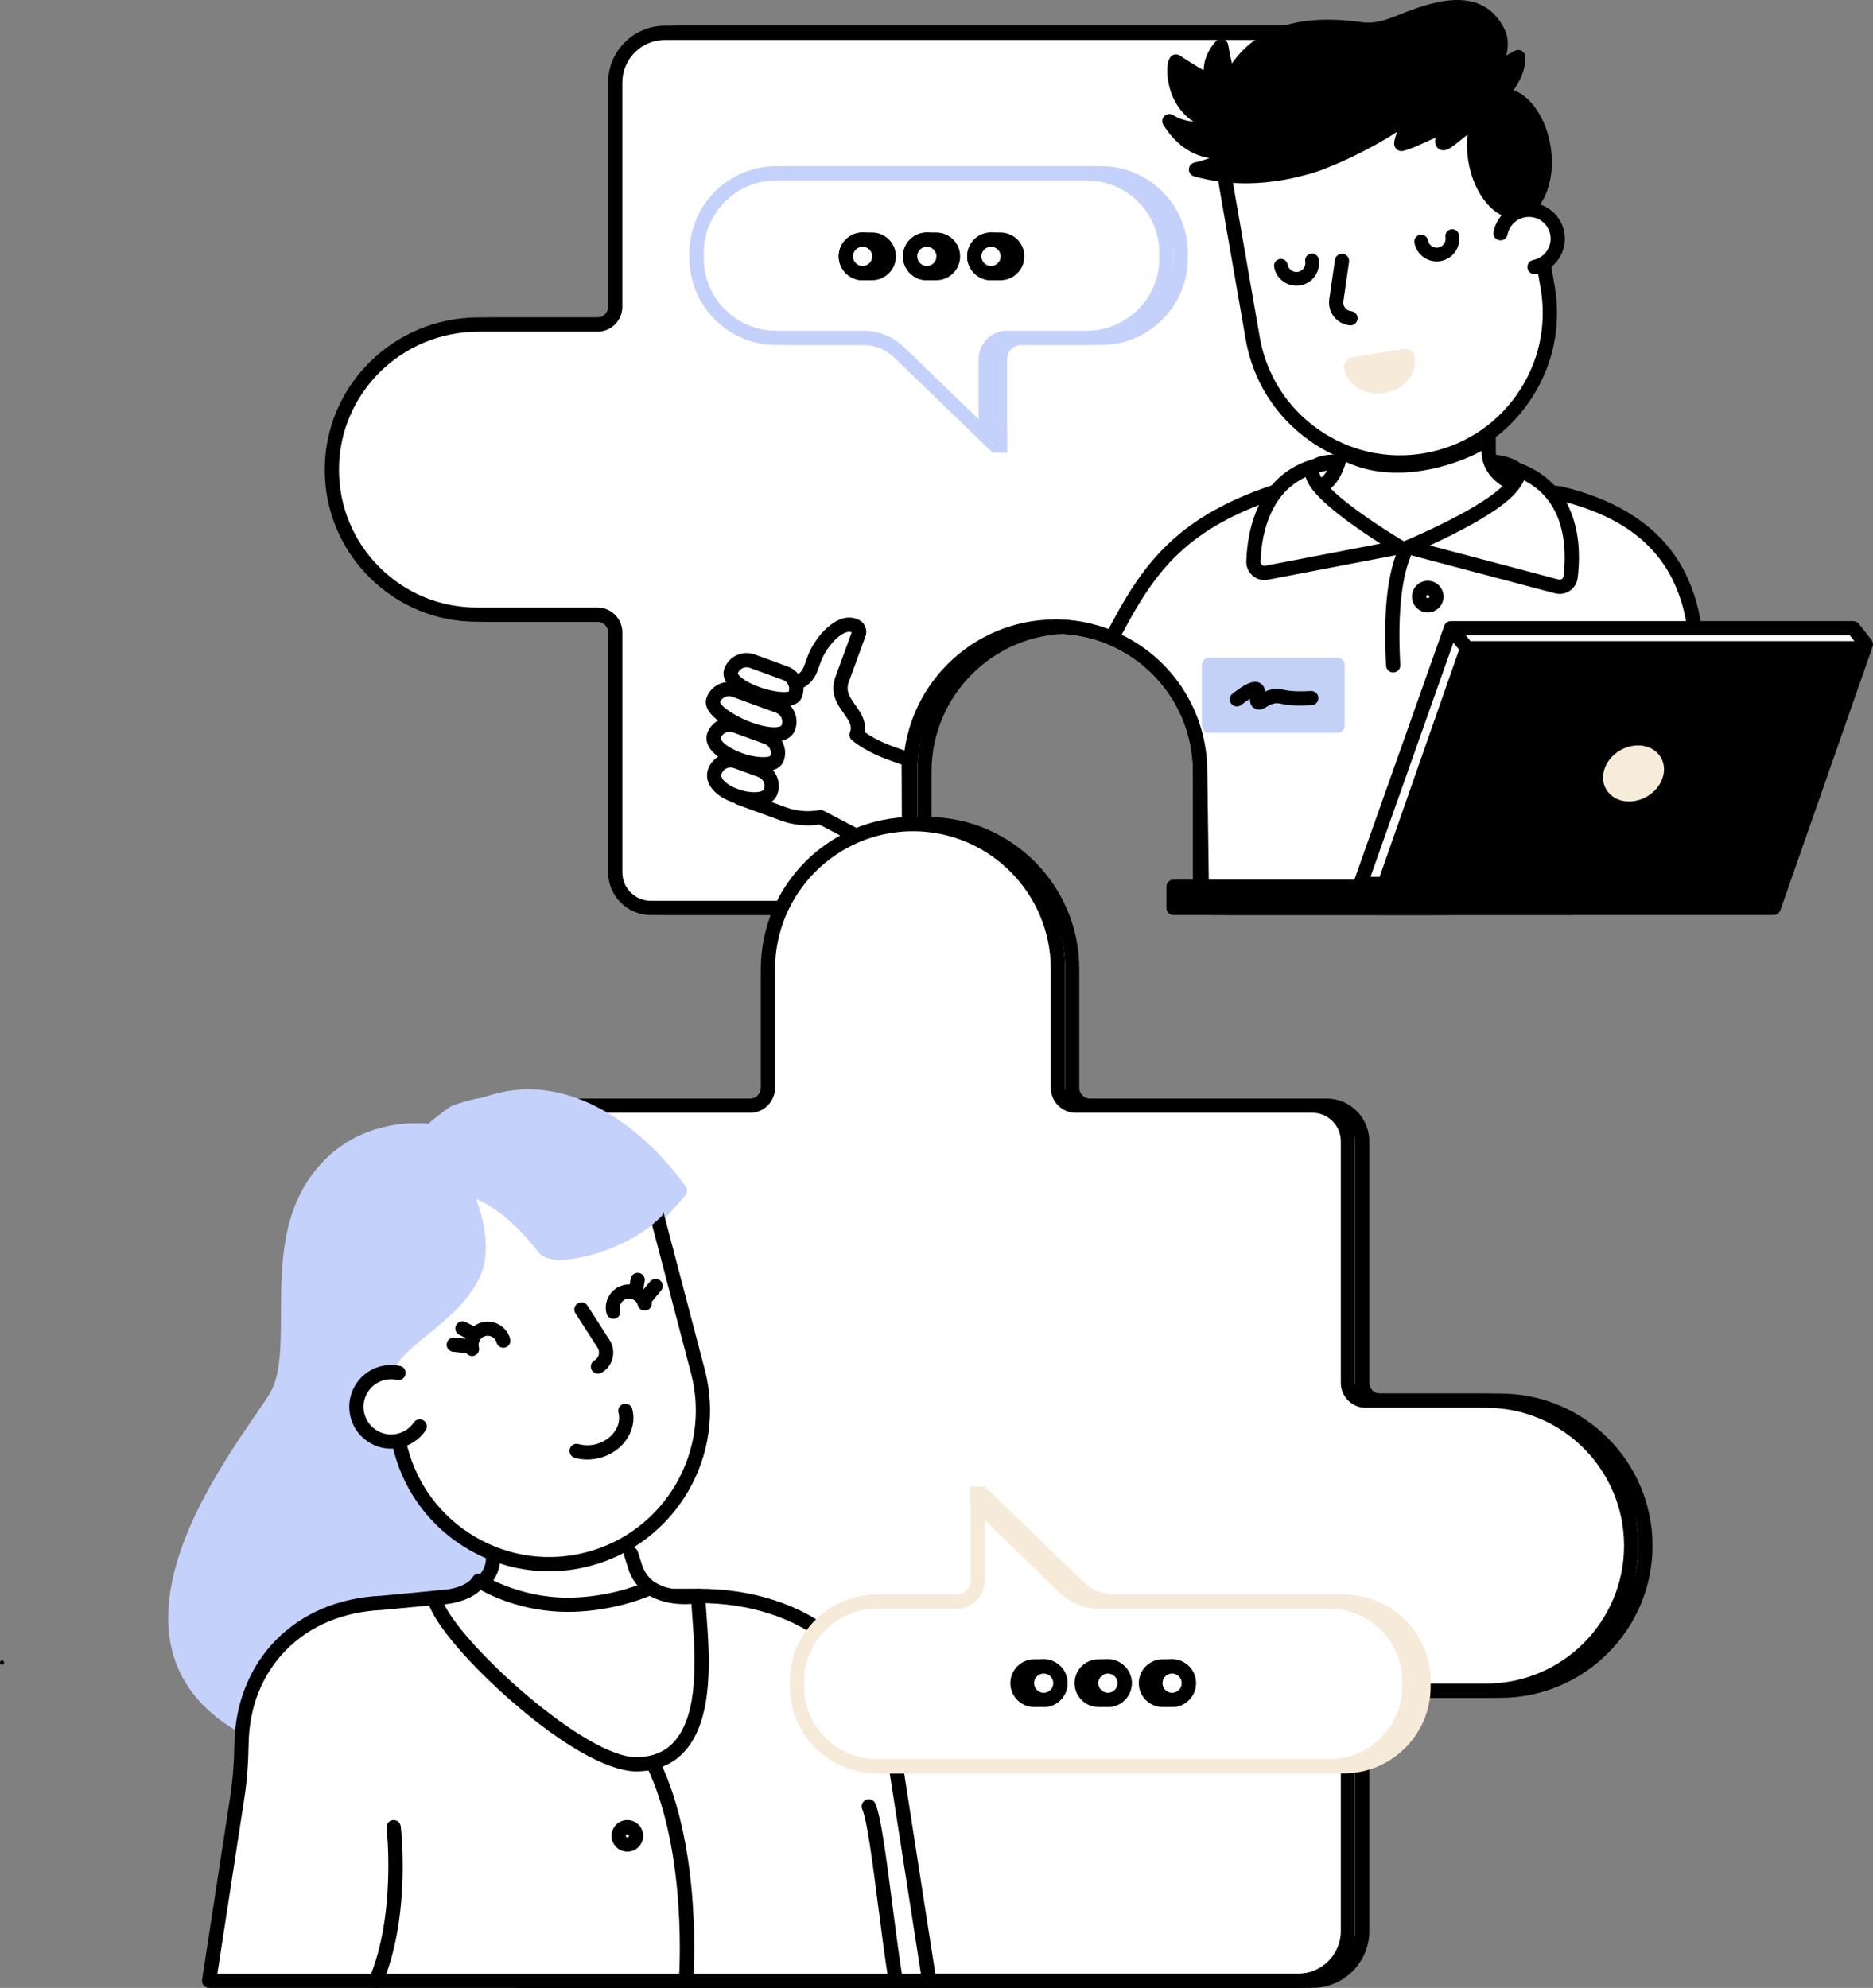 <?xml version="1.0" encoding="UTF-8"?><svg id="a" xmlns="http://www.w3.org/2000/svg" viewBox="0 0 1315.08 1395.51"><rect x="0" y="0" width="1315.08" height="1395.51" fill="#808080" stroke="none"/><defs><style>.b{fill:#f6ead9;}.c{fill:#f7ebd9;}.d{fill:#fff;}.e{fill:#c3d1f7;}.f{fill:#c4d1fa;}</style></defs><g><g><path class="d" d="M441.96,57.93V215.36c0,6.9-5.59,12.49-12.49,12.49h-83.68c-56.37,0-102.76,45.39-102.78,101.76-.03,56.25,45.56,101.86,101.81,101.86h84.66c6.9,0,12.49,5.59,12.49,12.49v168.42c0,13.8,11.19,24.98,24.98,24.98h174.45c4.36-.8,7.66-4.62,7.66-9.21v-86.48c0-56.23,45.58-101.81,101.81-101.81h0c56.23,0,101.81,45.58,101.81,101.81v86.48c0,2.06,.67,3.97,1.8,5.52,1.75,2.39,4.62,3.69,7.58,3.69h154.25c13.8,0,24.98-11.19,24.98-24.98V57.93c0-19.27-15.62-34.89-34.89-34.89H476.85c-19.27,0-34.89,15.62-34.89,34.89Z"/><path d="M1016.31,642.37h-154.25c-4.65,0-8.99-2.14-11.62-5.74-1.81-2.47-2.76-5.4-2.76-8.47v-86.48c0-53.38-43.43-96.81-96.81-96.81s-96.81,43.43-96.81,96.81v86.48c0,6.93-4.94,12.87-11.75,14.12l-.45,.08h-174.9c-16.53,0-29.98-13.45-29.98-29.98v-168.42c0-4.13-3.36-7.49-7.49-7.49h-84.66c-28.54,0-55.37-11.12-75.54-31.3-20.18-20.19-31.28-47.02-31.27-75.56,.03-58.87,48.38-106.76,107.78-106.76h83.68c4.13,0,7.49-3.36,7.49-7.49V57.93c0-22,17.89-39.89,39.89-39.89H1006.4c22,0,39.89,17.9,39.89,39.89V612.38c0,16.53-13.45,29.98-29.98,29.98Zm-265.45-207.5c58.9,0,106.81,47.92,106.81,106.81v86.48c0,.93,.29,1.82,.83,2.56,.75,1.03,2.08,1.64,3.55,1.64h154.25c11.02,0,19.98-8.96,19.98-19.98V57.93c0-16.48-13.41-29.89-29.89-29.89H476.85c-16.48,0-29.89,13.41-29.89,29.89V215.36c0,9.64-7.85,17.49-17.49,17.49h-83.68c-53.89,0-97.76,43.41-97.78,96.76-.01,25.87,10.05,50.19,28.34,68.49,18.29,18.29,42.6,28.37,68.47,28.37h84.66c9.64,0,17.49,7.85,17.49,17.49v168.42c0,11.02,8.96,19.98,19.98,19.98h173.9c1.88-.51,3.2-2.23,3.2-4.21v-86.48c0-58.9,47.92-106.81,106.81-106.81Z"/></g><g><path class="d" d="M431.96,57.93V215.36c0,6.9-5.59,12.49-12.49,12.49h-83.68c-56.37,0-102.76,45.39-102.78,101.76-.03,56.25,45.56,101.86,101.81,101.86h84.66c6.9,0,12.49,5.59,12.49,12.49v168.42c0,13.8,11.19,24.98,24.98,24.98h174.45c4.36-.8,7.66-4.62,7.66-9.21v-86.48c0-56.23,45.58-101.81,101.81-101.81h0c56.23,0,101.81,45.58,101.81,101.81v86.48c0,2.06,.67,3.97,1.8,5.52,1.75,2.39,4.62,3.69,7.58,3.69h154.25c13.8,0,24.98-11.19,24.98-24.98V57.93c0-19.27-15.62-34.89-34.89-34.89H466.85c-19.27,0-34.89,15.62-34.89,34.89Z"/><path d="M1006.31,642.37h-154.25c-4.65,0-8.99-2.14-11.62-5.74-1.81-2.47-2.76-5.4-2.76-8.47v-86.48c0-53.38-43.43-96.81-96.81-96.81s-96.81,43.43-96.81,96.81v86.48c0,6.93-4.94,12.87-11.75,14.12-.3,.06-.6,.08-.91,.08h-174.45c-16.53,0-29.98-13.45-29.98-29.98v-168.42c0-4.13-3.36-7.49-7.49-7.49h-84.66c-28.54,0-55.37-11.12-75.54-31.3-20.18-20.19-31.28-47.02-31.27-75.56,.03-58.87,48.38-106.76,107.78-106.76h83.68c4.13,0,7.49-3.36,7.49-7.49V57.93c0-22,17.89-39.89,39.89-39.89H996.4c22,0,39.89,17.9,39.89,39.89V612.38c0,16.53-13.45,29.98-29.98,29.98Zm-265.45-207.5c58.9,0,106.81,47.92,106.81,106.81v86.48c0,.93,.29,1.82,.83,2.56,.75,1.03,2.08,1.64,3.55,1.64h154.25c11.02,0,19.98-8.96,19.98-19.98V57.93c0-16.48-13.41-29.89-29.89-29.89H466.85c-16.48,0-29.89,13.41-29.89,29.89V215.36c0,9.64-7.85,17.49-17.49,17.49h-83.68c-53.89,0-97.76,43.41-97.78,96.76-.01,25.87,10.05,50.19,28.34,68.49,18.29,18.29,42.6,28.37,68.47,28.37h84.66c9.64,0,17.49,7.85,17.49,17.49v168.42c0,11.02,8.96,19.98,19.98,19.98h173.9c1.88-.51,3.2-2.23,3.2-4.21v-86.48c0-58.9,47.92-106.81,106.81-106.81Z"/></g></g><g><path class="d" d="M549.19,680.3v83.36c0,6.9-5.59,12.49-12.49,12.49h-169.61c-13.8,0-24.98,11.19-24.98,24.98v554.46c0,19.27,15.62,34.89,34.89,34.89H921.54c19.27,0,34.89-15.62,34.89-34.89v-156.24c0-6.9,5.59-12.49,12.49-12.49h84.56c56.23,0,101.81-45.58,101.81-101.81h0c0-56.23-45.58-101.81-101.81-101.81h-84.56c-6.9,0-12.49-5.59-12.49-12.49v-169.61c0-13.8-11.19-24.98-24.98-24.98h-166.15c-6.9,0-12.49-5.59-12.49-12.49v-83.36c0-56.23-45.58-101.81-101.81-101.81h0c-56.23,0-101.81,45.58-101.81,101.81Z"/><path d="M921.54,1395.48H376.99c-22,0-39.89-17.9-39.89-39.89V801.14c0-16.53,13.45-29.98,29.98-29.98h169.61c4.13,0,7.49-3.36,7.49-7.49v-83.36c0-58.9,47.92-106.81,106.81-106.81s106.81,47.92,106.81,106.81v83.36c0,4.13,3.36,7.49,7.49,7.49h166.15c16.53,0,29.98,13.45,29.98,29.98v169.61c0,4.13,3.36,7.49,7.49,7.49h84.56c58.9,0,106.81,47.92,106.81,106.81s-47.92,106.81-106.81,106.81h-84.56c-4.13,0-7.49,3.36-7.49,7.49v156.24c0,22-17.89,39.89-39.89,39.89ZM367.09,781.15c-11.02,0-19.98,8.96-19.98,19.98v554.46c0,16.48,13.41,29.89,29.89,29.89H921.54c16.48,0,29.89-13.41,29.89-29.89v-156.24c0-9.64,7.85-17.49,17.49-17.49h84.56c53.38,0,96.81-43.43,96.81-96.81s-43.43-96.81-96.81-96.81h-84.56c-9.64,0-17.49-7.85-17.49-17.49v-169.61c0-11.02-8.96-19.98-19.98-19.98h-166.15c-9.64,0-17.49-7.85-17.49-17.49v-83.36c0-53.38-43.43-96.81-96.81-96.81s-96.81,43.43-96.81,96.81v83.36c0,9.64-7.85,17.49-17.49,17.49h-169.61Z"/></g><g><g><path class="d" d="M773.14,237.16h-56.08c-8.25,0-14.94,6.69-14.94,14.94v54.06l-60.7-58.73c-6.81-6.59-15.91-10.27-25.38-10.27h-61.06c-30.85,0-55.86-25.01-55.86-55.86v-3.75c0-30.85,25.01-55.86,55.86-55.86h218.16c30.85,0,55.86,25.01,55.86,55.86v3.75c0,30.85-25.01,55.86-55.86,55.86Z"/><path class="f" d="M707.12,317.96l-69.17-66.94c-5.91-5.71-13.68-8.86-21.9-8.86h-61.07c-33.56,0-60.86-27.3-60.86-60.87v-3.75c0-33.56,27.3-60.87,60.86-60.87h218.16c33.56,0,60.86,27.3,60.86,60.87v3.75c0,33.56-27.3,60.87-60.86,60.87h-56.08c-5.48,0-9.94,4.46-9.94,9.94v65.85Zm-152.14-191.28c-28.05,0-50.86,22.82-50.86,50.87v3.75c0,28.05,22.82,50.87,50.86,50.87h61.07c10.83,0,21.07,4.15,28.85,11.67l52.22,50.53v-42.26c0-11,8.95-19.94,19.94-19.94h56.08c28.05,0,50.86-22.82,50.86-50.87v-3.75c0-28.05-22.82-50.87-50.86-50.87h-218.16Z"/></g><g><path class="d" d="M763.14,237.16h-56.08c-8.25,0-14.94,6.69-14.94,14.94v54.06l-60.7-58.73c-6.81-6.59-15.91-10.27-25.38-10.27h-61.06c-30.85,0-55.86-25.01-55.86-55.86v-3.75c0-30.85,25.01-55.86,55.86-55.86h218.16c30.85,0,55.86,25.01,55.86,55.86v3.75c0,30.85-25.01,55.86-55.86,55.86Z"/><path class="f" d="M697.12,317.96l-69.17-66.94c-5.91-5.71-13.68-8.86-21.9-8.86h-61.07c-33.56,0-60.86-27.3-60.86-60.87v-3.75c0-33.56,27.3-60.87,60.86-60.87h218.16c33.56,0,60.86,27.3,60.86,60.87v3.75c0,33.56-27.3,60.87-60.86,60.87h-56.08c-5.48,0-9.94,4.46-9.94,9.94v65.85Zm-152.14-191.28c-28.05,0-50.86,22.82-50.86,50.87v3.75c0,28.05,22.82,50.87,50.86,50.87h61.07c10.83,0,21.07,4.15,28.85,11.67l52.22,50.53v-42.26c0-11,8.95-19.94,19.94-19.94h56.08c28.05,0,50.86-22.82,50.86-50.87v-3.75c0-28.05-22.82-50.87-50.86-50.87h-218.16Z"/></g><g><g><rect x="593.9" y="168.22" width="30.15" height="23.5" rx="11.75" ry="11.75"/><path d="M612.29,196.72h-6.64c-9.24,0-16.75-7.51-16.75-16.75s7.51-16.75,16.75-16.75h6.64c9.24,0,16.75,7.51,16.75,16.75s-7.51,16.75-16.75,16.75Zm-6.64-23.5c-3.72,0-6.75,3.03-6.75,6.75s3.03,6.75,6.75,6.75h6.64c3.72,0,6.75-3.03,6.75-6.75s-3.03-6.75-6.75-6.75h-6.64Z"/></g><g><circle class="d" cx="605.65" cy="179.97" r="11.75"/><path d="M605.65,196.72c-9.24,0-16.75-7.51-16.75-16.75s7.51-16.75,16.75-16.75,16.75,7.51,16.75,16.75-7.51,16.75-16.75,16.75Zm0-23.5c-3.72,0-6.75,3.03-6.75,6.75s3.03,6.75,6.75,6.75,6.75-3.03,6.75-6.75-3.03-6.75-6.75-6.75Z"/></g></g><g><g><rect x="638.99" y="168.22" width="30.15" height="23.5" rx="11.75" ry="11.75"/><path d="M657.38,196.72h-6.64c-9.24,0-16.75-7.51-16.75-16.75s7.51-16.75,16.75-16.75h6.64c9.24,0,16.75,7.51,16.75,16.75s-7.51,16.75-16.75,16.75Zm-6.64-23.5c-3.72,0-6.75,3.03-6.75,6.75s3.03,6.75,6.75,6.75h6.64c3.72,0,6.75-3.03,6.75-6.75s-3.03-6.75-6.75-6.75h-6.64Z"/></g><g><circle class="d" cx="650.74" cy="179.97" r="11.75"/><path d="M650.74,196.72c-9.24,0-16.75-7.51-16.75-16.75s7.51-16.75,16.75-16.75,16.75,7.51,16.75,16.75-7.51,16.75-16.75,16.75Zm0-23.5c-3.72,0-6.75,3.03-6.75,6.75s3.03,6.75,6.75,6.75,6.75-3.03,6.75-6.75-3.03-6.75-6.75-6.75Z"/></g></g><g><g><rect x="684.07" y="168.22" width="30.15" height="23.5" rx="11.75" ry="11.75"/><path d="M702.47,196.72h-6.64c-9.24,0-16.75-7.51-16.75-16.75s7.51-16.75,16.75-16.75h6.64c9.24,0,16.75,7.51,16.75,16.75s-7.51,16.75-16.75,16.75Zm-6.64-23.5c-3.72,0-6.75,3.03-6.75,6.75s3.03,6.75,6.75,6.75h6.64c3.72,0,6.75-3.03,6.75-6.75s-3.03-6.75-6.75-6.75h-6.64Z"/></g><g><circle class="d" cx="695.82" cy="179.97" r="11.75"/><path d="M695.82,196.72c-9.24,0-16.75-7.51-16.75-16.75s7.51-16.75,16.75-16.75,16.75,7.51,16.75,16.75-7.51,16.75-16.75,16.75Zm0-23.5c-3.72,0-6.75,3.03-6.75,6.75s3.03,6.75,6.75,6.75,6.75-3.03,6.75-6.75-3.03-6.75-6.75-6.75Z"/></g></g><g><polyline class="d" points="702.12 317.9 702.12 306.16 692.12 306.16"/><polygon class="f" points="707.12 317.9 697.12 317.9 697.12 311.16 692.12 311.16 692.12 301.16 707.12 301.16 707.12 317.9"/></g></g><g><g><path class="d" d="M518.99,560.05l31.25,11.41c8.26,3.01,17.18,3.76,25.82,2.16h0s36.94,19.27,62.26,32.75l-.28-73.14c-12.85-4.6-25.31-8.34-36.56-17.36h0c5.51-15.11-16.58-21.43-10.15-39.07l-.58,1.6,12.21-33.45c.82-2.24-.34-4.71-2.57-5.53l-1.18-.43c-9.21-3.36-22.95,10.64-27.81,24.44l-2.04,5.6c-6.44,17.63-27.41,8.24-32.93,23.35"/><path d="M638.33,611.36c-.81,0-1.61-.19-2.35-.59-21.26-11.32-50.58-26.65-60.74-31.96-8.97,1.36-18.17,.45-26.71-2.67l-31.25-11.41c-2.59-.95-3.93-3.82-2.98-6.41,.95-2.59,3.82-3.93,6.41-2.98l31.25,11.41c7.42,2.71,15.44,3.38,23.2,1.94,1.12-.21,2.26-.03,3.25,.5l.34,.18c7.97,4.16,33.42,17.47,54.55,28.66l-.24-61.27c-.33-.12-.67-.24-1-.35-11.33-3.99-23.05-8.11-33.7-16.64-1.67-1.34-2.3-3.6-1.57-5.62,1.67-4.58-.33-7.71-4.33-13.31-4.11-5.77-9.14-12.82-6.69-22.91,.04-.42,.13-.83,.28-1.24l.58-1.6h0v-.03l11.39-31.17-.53-.19c-1.48-.54-3.4,.1-4.74,.74-6.4,3.02-13.55,11.91-16.64,20.67l-2.06,5.65c-4.25,11.63-13.56,14.02-21.04,15.95-6.66,1.71-10.22,2.82-11.89,7.4-.95,2.59-3.82,3.93-6.41,2.98-2.59-.95-3.93-3.82-2.98-6.41,3.55-9.73,12-11.91,18.79-13.65,7.25-1.87,11.82-3.33,14.14-9.69l2.04-5.6c3.99-11.31,12.95-22.16,21.78-26.33,4.4-2.08,8.7-2.45,12.44-1.09l1.18,.43c4.83,1.76,7.32,7.12,5.56,11.94l-11.65,31.92c-2.28,6.32,.27,10.37,4.6,16.45,3.54,4.96,7.82,10.98,6.55,18.86,8.65,6.2,18.18,9.55,28.22,13.08,1.45,.51,2.9,1.02,4.36,1.54,1.98,.71,3.31,2.58,3.31,4.69l.28,73.14c0,1.76-.91,3.39-2.42,4.3-.79,.48-1.69,.72-2.58,.72Z"/></g><g><path class="d" d="M513.24,471.09h0c2.21-6.05,8.9-9.16,14.95-6.95l23.23,8.48c6.05,2.21,9.16,8.9,6.95,14.95h0c-3.61,9.84-49.29-4.5-45.13-16.47Z"/><path d="M550.11,495.84c-.51,0-1.03-.01-1.57-.04-5.31-.24-12.01-1.68-18.4-3.96-16.37-5.84-24.45-14.21-21.61-22.39l.03-.08c3.15-8.63,12.74-13.09,21.36-9.94l23.23,8.48c4.18,1.53,7.52,4.59,9.39,8.62,1.88,4.03,2.07,8.56,.54,12.74-1.12,3.05-4.29,6.56-12.97,6.56Zm-32.12-23.15c.12,.67,2.09,3.73,9.76,7.36,11.4,5.4,23.31,6.62,26.09,5.33,.44-1.53,.31-3.16-.37-4.63-.75-1.61-2.08-2.84-3.75-3.45l-23.23-8.48c-3.41-1.25-7.19,.48-8.49,3.86Z"/></g><g><path class="d" d="M500.85,491.38h0c2.21-6.05,8.9-9.16,14.95-6.95l30.8,11.24c6.05,2.21,9.16,8.9,6.95,14.95h0c-5.04,14.92-57.12-7.64-52.7-19.23Z"/><path d="M543.58,520.55c-14.73,0-36.85-10.24-44.52-19.44-4.1-4.92-3.84-8.95-2.89-11.47,1.53-4.17,4.58-7.49,8.61-9.36,4.03-1.88,8.56-2.07,12.74-.54l30.8,11.24c8.61,3.14,13.07,12.69,9.96,21.3-.83,2.42-3.25,6.6-10.1,7.88-1.42,.26-2.95,.39-4.58,.39Zm-37.98-27.6c.93,4.28,19.92,15.96,35.39,17.47,4.88,.48,7.47-.39,7.81-1.41,.01-.04,.03-.08,.04-.11,1.26-3.45-.52-7.28-3.97-8.54l-30.8-11.24c-1.67-.61-3.48-.53-5.09,.22-1.56,.73-2.76,2-3.39,3.6Zm-4.75-1.56h0Z"/></g><g><path class="d" d="M501.31,516.37h0c2.21-6.05,8.9-9.16,14.95-6.95l22.34,8.15c6.05,2.21,9.16,8.9,6.95,14.95h0c-4.57,11.12-48.43-2.8-44.24-16.14Z"/><path d="M535.64,541.54c-5.64,0-12.15-1.39-18.29-3.61-15.54-5.63-23.52-14.47-20.81-23.07,.02-.07,.05-.14,.07-.21,3.15-8.63,12.73-13.09,21.36-9.94l22.34,8.15c4.18,1.53,7.52,4.59,9.39,8.62,1.88,4.03,2.07,8.56,.54,12.74-.02,.06-.05,.12-.07,.19-2.09,5.08-7.67,7.13-14.53,7.13Zm-29.58-23.6c-.24,1.13,1.53,4.04,7.47,7.34,12.77,7.11,25.76,6.95,27.39,5.3,.53-1.61,.42-3.33-.29-4.87-.75-1.61-2.08-2.84-3.75-3.45l-22.34-8.15c-3.4-1.24-7.17,.47-8.48,3.83Z"/></g><g><path class="d" d="M501.97,541.42h0c2.21-6.05,8.9-9.16,14.95-6.95l17.25,6.29c6.05,2.21,9.16,8.9,6.95,14.95h0c-4.68,12.85-44.69,1.02-39.15-14.29Z"/><path d="M529.53,566.17c-4.72,0-9.89-1-14.75-2.77-14.01-5.09-20.88-14.39-17.51-23.68h0c1.53-4.19,4.59-7.53,8.62-9.4,4.03-1.88,8.56-2.07,12.74-.55l17.25,6.29c8.63,3.15,13.08,12.73,9.94,21.36-2.25,6.16-8.7,8.75-16.28,8.75Zm-22.86-23.04c-1.4,3.88,4.74,8.4,11.53,10.87,9.33,3.39,17.36,2.35,18.22,0,1.26-3.45-.52-7.28-3.97-8.54l-17.25-6.29c-1.67-.61-3.48-.53-5.09,.22-1.61,.75-2.83,2.08-3.44,3.75Z"/></g></g><g><path class="d" d="M539.19,680.3v83.36c0,6.9-5.59,12.49-12.49,12.49h-169.61c-13.8,0-24.98,11.19-24.98,24.98v554.46c0,19.27,15.62,34.89,34.89,34.89H911.54c19.27,0,34.89-15.62,34.89-34.89v-156.24c0-6.9,5.59-12.49,12.49-12.49h84.56c56.23,0,101.81-45.58,101.81-101.81h0c0-56.23-45.58-101.81-101.81-101.81h-84.56c-6.9,0-12.49-5.59-12.49-12.49v-169.61c0-13.8-11.19-24.98-24.98-24.98h-166.15c-6.9,0-12.49-5.59-12.49-12.49v-83.36c0-56.23-45.58-101.81-101.81-101.81h0c-56.23,0-101.81,45.58-101.81,101.81Z"/><path d="M911.54,1395.48H366.99c-22,0-39.89-17.9-39.89-39.89V801.14c0-16.53,13.45-29.98,29.98-29.98h169.61c4.13,0,7.49-3.36,7.49-7.49v-83.36c0-58.9,47.92-106.81,106.81-106.81s106.81,47.92,106.81,106.81v83.36c0,4.13,3.36,7.49,7.49,7.49h166.15c16.53,0,29.98,13.45,29.98,29.98v169.61c0,4.13,3.36,7.49,7.49,7.49h84.56c58.9,0,106.81,47.92,106.81,106.81s-47.92,106.81-106.81,106.81h-84.56c-4.13,0-7.49,3.36-7.49,7.49v156.24c0,22-17.89,39.89-39.89,39.89ZM357.09,781.15c-11.02,0-19.98,8.96-19.98,19.98v554.46c0,16.48,13.41,29.89,29.89,29.89H911.54c16.48,0,29.89-13.41,29.89-29.89v-156.24c0-9.64,7.85-17.49,17.49-17.49h84.56c53.38,0,96.81-43.43,96.81-96.81s-43.43-96.81-96.81-96.81h-84.56c-9.64,0-17.49-7.85-17.49-17.49v-169.61c0-11.02-8.96-19.98-19.98-19.98h-166.15c-9.64,0-17.49-7.85-17.49-17.49v-83.36c0-53.38-43.43-96.81-96.81-96.81s-96.81,43.43-96.81,96.81v83.36c0,9.64-7.85,17.49-17.49,17.49h-169.61Z"/></g><g><g><path class="f" d="M263.23,1125.79l46.48-4.39c6.04-1.62,12.05-4.34,16.51-8.34,.16-1.96,15.88-9.81,15.88-11.62,.01-10.67-16.69-14.37-18.52-23.16-20.97-14.13-37.09-35.64-44.02-62.01l-7.43-28.3c-2.96-5.66-4.69-11.28-4.53-17.24l-16.17-61.58c-11.78-44.83,6.47-90.49,42.29-115.67-15.14-.31-51.44,3.1-74.45,39.73-29.67,47.23-7.34,114.06-24.67,145.91-15.58,28.64-139.81,171.95-19.88,235.07,1.02-49.4,36.02-86.06,88.5-88.4Z"/><path class="f" d="M174.73,1219.2c-.8,0-1.6-.19-2.33-.58-28.05-14.76-45.44-35.09-51.7-60.41-6.28-25.39-1.29-56.13,14.83-91.36,13.29-29.04,31.41-55.43,43.4-72.9,5.19-7.56,9.29-13.53,11.29-17.22,6.9-12.68,6.97-32.88,7.04-54.25,.1-29.97,.21-63.94,17.79-91.93,24.46-38.93,63.23-42.4,78.78-42.07,2.16,.04,4.05,1.47,4.68,3.54,.63,2.07-.14,4.31-1.91,5.55-34.99,24.6-51.2,68.93-40.33,110.31l16.17,61.58c.12,.46,.17,.93,.16,1.4-.12,4.69,1.13,9.39,3.96,14.79,.17,.33,.31,.69,.41,1.05l7.43,28.3c6.35,24.17,21.26,45.17,41.97,59.13,1.08,.73,1.83,1.85,2.1,3.13,.45,2.16,3.71,4.62,6.87,7,5.24,3.96,11.77,8.88,11.76,17.19,0,3.68-2.98,5.51-10.16,9.94-2,1.23-5.24,3.23-6.4,4.17-.26,.45-.59,.87-.99,1.22-5.86,5.26-13.32,8.04-18.55,9.44-.27,.07-.55,.12-.83,.15l-46.48,4.39c-.08,0-.16,.01-.25,.02-49.09,2.19-82.73,35.75-83.72,83.51-.04,1.73-.97,3.32-2.46,4.2-.78,.46-1.66,.69-2.54,.69Zm103.67-419.63c-16.46,2.64-39.06,11.12-54.88,36.31-16.06,25.57-16.17,58.01-16.26,86.64-.07,22.68-.14,44.09-8.25,59-2.25,4.14-6.48,10.3-11.84,18.1-22.76,33.15-70.12,102.13-56.76,156.2,5.03,20.34,18.41,37.17,39.81,50.1,2.16-22.15,11.21-42.18,25.91-57.08,16.9-17.12,39.98-26.81,66.76-28.03l45.93-4.34c5.43-1.51,10.02-3.75,13.38-6.53,1.4-2.07,4.39-3.91,9.51-7.06,1.55-.96,3.66-2.25,5.06-3.21-.93-2.36-3.66-4.57-7.44-7.42-3.85-2.91-8.16-6.15-10-10.82-21.97-15.31-37.78-37.93-44.59-63.88l-7.29-27.77c-3.28-6.42-4.87-12.46-4.84-18.44l-15.99-60.92c-10.55-40.16,2.15-82.86,31.79-110.86Zm-15.17,326.23h0Zm67.98-12.32h0Zm0-.02h0Zm6.89-14.8h0Z"/></g><g><path class="f" d="M327.15,784.43c56.3-14.79,113.89,17.76,130.61,73.02,11.57-11.73,19.57-21.57,19.57-21.57,0,0-72.31-108.12-161.35-47.85,3.62-1.38,7.34-2.58,11.16-3.59h0Z"/><path class="f" d="M457.76,862.45c-.4,0-.8-.05-1.2-.15-1.71-.42-3.08-1.72-3.59-3.41-7.72-25.53-24.81-46.79-48.12-59.86-23.37-13.11-50.51-16.58-76.43-9.77h0c-3.57,.94-7.16,2.09-10.65,3.42-2.37,.9-5.05-.11-6.22-2.36-1.17-2.25-.47-5.03,1.63-6.45,24.53-16.6,50.16-22.44,76.19-17.35,54.13,10.59,90.59,64.29,92.12,66.57,1.22,1.82,1.11,4.23-.28,5.93-.33,.41-8.29,10.17-19.9,21.93-.95,.96-2.24,1.49-3.56,1.49Zm-100.03-86.55c18.07,.49,35.86,5.35,52.01,14.41,23.13,12.97,40.67,33.29,50.09,57.78,4.92-5.23,8.83-9.7,11.17-12.45-8.42-11.31-40.61-50.92-83.6-59.3-9.95-1.94-19.86-2.08-29.68-.43Z"/></g><g><path class="d" d="M346.2,1078.74v15.23c0,14.55-13.13,22.78-26.34,26.34l-51.75,4.89c-58.62,2.61-97.64,43.69-98.54,98.96-.2,12.53-1.04,25.05-2.94,37.44l-19.8,128.92h505.61l-23.64-152.01c-7.43-74.84-63.33-118.19-138.54-118.19h-16.45c-12.73,0-23.98-8.24-27.82-20.38l-2.86-9.05"/><path d="M652.44,1395.51H146.83c-1.46,0-2.84-.64-3.79-1.74-.95-1.11-1.37-2.57-1.15-4.01l19.8-128.92c1.72-11.21,2.67-23.24,2.88-36.76,.46-28.24,10.77-54.04,29.05-72.65,18.73-19.07,44.37-29.86,74.13-31.22l51.2-4.83c7-1.95,22.24-7.75,22.24-21.4v-15.23c0-2.76,2.24-5,5-5s5,2.24,5,5v15.23c0,14.67-10.95,26.03-30.04,31.17-.27,.07-.55,.12-.83,.15l-51.75,4.89c-.08,0-.16,.01-.25,.02-27.25,1.21-50.62,10.98-67.57,28.24-16.71,17.01-25.77,39.77-26.19,65.8-.23,13.98-1.21,26.45-3,38.11l-18.92,123.16h493.94l-22.74-146.25c-.01-.09-.03-.18-.04-.28-3.46-34.83-18-63.81-42.07-83.81-23.53-19.54-55.16-29.87-91.49-29.87h-16.45c-14.97,0-28.07-9.59-32.59-23.87l-2.86-9.05c-.83-2.63,.62-5.44,3.26-6.28,2.64-.83,5.44,.62,6.28,3.26l2.86,9.05c3.2,10.1,12.46,16.89,23.06,16.89h16.45c38.69,0,72.54,11.13,97.88,32.18,26.1,21.68,41.87,52.93,45.62,90.37l23.61,151.88c.22,1.44-.19,2.91-1.14,4.02-.95,1.11-2.34,1.75-3.8,1.75Z"/></g><g><path class="d" d="M456.57,1114.67s-22.18,10.56-52.94,11.79c-39.79,1.59-67.4-16.85-67.4-16.85-7.24,12.12-31.4,12.11-31.4,12.11,6.68,28.77,101.34,116.88,141.75,116.77,61.34-.17,43.67-94.36,43.67-118.19,0,0-18.85,3.98-33.69-5.64Z"/><path d="M446.53,1243.49c-9.22,0-35.99-4.79-86.74-48.77-26.88-23.29-55.8-54.55-59.82-71.86-.35-1.49,0-3.05,.96-4.24,.95-1.19,2.39-1.89,3.92-1.89h0c5.93-.01,22.38-1.77,27.1-9.68,.7-1.18,1.86-2.01,3.19-2.31,1.33-.31,2.74-.04,3.88,.72,.25,.16,24.71,16.1,59.82,16.1,1.52,0,3.05-.03,4.61-.09,29.27-1.17,50.78-11.21,50.99-11.31,1.57-.74,3.41-.62,4.87,.32,12.96,8.4,29.77,4.98,29.94,4.94,1.48-.31,3.01,.06,4.18,1.01,1.17,.95,1.85,2.38,1.85,3.88,0,3.3,.38,8.3,.82,14.1,2.05,27.1,5.49,72.46-15.69,95.37-8.38,9.06-19.75,13.68-33.79,13.71h-.07Zm-134.66-117.2c15.51,31.5,99.48,107.2,134.64,107.2h.07c11.31-.03,19.97-3.47,26.47-10.5,18.23-19.71,14.99-62.35,13.06-87.83-.26-3.37-.49-6.48-.65-9.21-6.85,.51-18.6,.23-29.25-5.67-6.78,2.83-26.58,10.14-52.38,11.17-32.59,1.28-57.15-10.18-66.4-15.31-6.87,6.92-18.17,9.32-25.56,10.15Z"/></g><path d="M481.65,1395.51c-.13,0-.26,0-.39-.02-2.75-.21-4.81-2.62-4.6-5.37,.07-.89,6.53-89.47-22.56-149.9-1.2-2.49-.15-5.48,2.34-6.67,2.49-1.2,5.48-.15,6.67,2.34,30.28,62.88,23.81,151.28,23.52,155.01-.2,2.62-2.39,4.61-4.98,4.61Z"/><path d="M263.99,1395.51c-.64,0-1.3-.12-1.93-.39-2.55-1.07-3.75-3.99-2.68-6.54,18.89-45.17,12.12-104.75,12.05-105.34-.33-2.74,1.63-5.23,4.38-5.55,2.73-.32,5.23,1.63,5.55,4.37,.3,2.54,7.17,62.75-12.75,110.38-.8,1.92-2.66,3.07-4.61,3.07Z"/><path d="M440.49,1299.85c-6.12,0-11.1-4.98-11.1-11.1s4.98-11.1,11.1-11.1,11.1,4.98,11.1,11.1-4.98,11.1-11.1,11.1Zm0-12.2c-.61,0-1.1,.49-1.1,1.1s.49,1.1,1.1,1.1,1.1-.49,1.1-1.1-.49-1.1-1.1-1.1Z"/><g><path class="d" d="M413.09,1094.46h0c-57.61,15.13-116.59-19.3-131.72-76.91l-28.13-107.13c-15.13-57.61,19.3-112.99,76.91-128.13v-3.59c57.61-15.13,116.59,19.3,131.72,76.91l28.13,107.13c15.13,57.61-19.3,116.59-76.91,131.72Z"/><path d="M385.5,1103.05c-19.74,0-39.21-5.23-56.72-15.45-26.03-15.2-44.59-39.63-52.25-68.79l-28.13-107.13c-7.63-29.03-3.46-58.81,11.74-83.86,14.4-23.73,37.39-41.14,65.02-49.34,.09-2.19,1.59-4.07,3.73-4.63,60.18-15.81,122.02,20.29,137.83,80.48l28.13,107.13c15.81,60.18-20.3,122.01-80.48,137.83h0c-9.55,2.51-19.24,3.75-28.86,3.75Zm-50.35-320.42c-.14,2.13-1.63,3.95-3.72,4.5-26.76,7.03-49.04,23.33-62.73,45.89-13.78,22.71-17.55,49.74-10.62,76.13l28.13,107.13c6.98,26.57,23.89,48.84,47.62,62.69,23.72,13.85,51.42,17.64,78,10.66h0c54.85-14.41,87.76-70.76,73.35-125.61l-28.13-107.13c-14.08-53.61-68.24-86.26-121.9-74.25Z"/></g><g><g><path class="d" d="M408.25,919.22l15.53,24.18c3.5,5.45,1.72,12.73-3.91,15.94"/><path d="M419.87,964.34c-1.74,0-3.43-.91-4.35-2.52-1.37-2.4-.53-5.45,1.87-6.82,1.52-.87,2.59-2.28,3-3.98,.42-1.7,.13-3.44-.82-4.92l-15.53-24.18c-1.49-2.32-.82-5.42,1.5-6.91,2.33-1.49,5.42-.82,6.91,1.5l15.53,24.18c2.41,3.75,3.18,8.38,2.12,12.71-1.06,4.33-3.89,8.07-7.76,10.28-.78,.45-1.63,.66-2.47,.66Z"/></g><path d="M332.72,951.78c2.64-.7,4.21-3.41,3.51-6.05-.91-3.42,1.14-6.94,4.56-7.85,3.42-.91,6.94,1.14,7.85,4.56,.7,2.64,3.41,4.21,6.05,3.51s4.21-3.41,3.51-6.05c-2.3-8.69-11.25-13.88-19.94-11.58-8.69,2.3-13.88,11.25-11.58,19.94,.7,2.64,3.41,4.21,6.05,3.51Z"/><path d="M412.38,1024.58c-3.02,0-6.01-.41-8.89-1.23-2.66-.76-4.2-3.52-3.44-6.18,.76-2.66,3.52-4.2,6.18-3.44,3.94,1.12,8.23,1.13,12.4,.02,6.42-1.7,11.82-5.94,14.44-11.35,1.71-3.52,2.12-7.25,1.19-10.77-.71-2.67,.88-5.41,3.55-6.11,2.67-.71,5.41,.88,6.11,3.55,1.56,5.87,.91,11.99-1.86,17.7-3.93,8.1-11.54,14.17-20.87,16.65-2.91,.77-5.87,1.16-8.8,1.16Z"/><g><line class="d" x1="328.81" y1="945.04" x2="318.62" y2="943.96"/><path d="M328.81,950.04c-.18,0-.35,0-.53-.03l-10.19-1.08c-2.75-.29-4.74-2.75-4.44-5.5,.29-2.74,2.75-4.75,5.5-4.44l10.19,1.08c2.75,.29,4.74,2.75,4.44,5.5-.27,2.57-2.44,4.47-4.97,4.47Z"/></g><g><line class="d" x1="331.4" y1="935.88" x2="324.69" y2="932.57"/><path d="M331.4,940.88c-.74,0-1.49-.17-2.2-.51l-6.71-3.31c-2.48-1.22-3.5-4.22-2.28-6.69,1.22-2.48,4.22-3.5,6.69-2.28l6.71,3.31c2.48,1.22,3.5,4.22,2.28,6.69-.87,1.77-2.64,2.79-4.49,2.79Z"/></g><path d="M453.89,919.9c-2.64,.69-5.34-.89-6.03-3.53-.89-3.42-4.41-5.48-7.83-4.59-3.42,.89-5.48,4.41-4.59,7.83,.69,2.64-.89,5.34-3.53,6.03-2.64,.69-5.34-.89-6.03-3.53-2.27-8.7,2.96-17.62,11.66-19.89,8.7-2.27,17.62,2.96,19.89,11.66,.69,2.64-.89,5.34-3.53,6.03Z"/><g><line class="d" x1="453.35" y1="911.19" x2="460.33" y2="902.76"/><path d="M453.34,916.19c-1.12,0-2.25-.38-3.18-1.15-2.13-1.76-2.42-4.91-.67-7.04l6.98-8.43c1.76-2.13,4.91-2.42,7.04-.67,2.13,1.76,2.42,4.91,.67,7.04l-6.98,8.43c-.99,1.2-2.42,1.81-3.86,1.81Z"/></g><g><line class="d" x1="446.53" y1="905.6" x2="447.74" y2="898.49"/><path d="M446.53,910.6c-.28,0-.56-.02-.85-.07-2.72-.46-4.55-3.05-4.09-5.77l1.22-7.12c.46-2.72,3.04-4.56,5.77-4.09,2.72,.46,4.55,3.05,4.09,5.77l-1.22,7.12c-.42,2.44-2.53,4.16-4.92,4.16Z"/></g></g><g><path class="f" d="M250.54,909.15l16.17,61.58c.07-2.67,3.21-5.41,4.09-8.25,6.92-22.12,46.35-36.72,61.29-67.59,11.94-24.67-6.5-60.71-6.5-60.71,0,0,25.27,1.11,56.5,41.93,6.95,9.09,54.56-1.24,78.67-25.66-16.72-55.26-74.31-87.81-130.61-73.02h0c-3.83,1.01-7.55,2.21-11.16,3.59-5.43,3.67-10.92,7.97-16.46,12.95,0,0-2.62-.4-7-.49-35.82,25.18-56.76,70.84-44.99,115.67Z"/><path class="f" d="M266.71,975.73c-2.25,0-4.25-1.51-4.83-3.73l-16.17-61.58c-11.68-44.45,7.19-93.08,46.95-121.03,.87-.61,1.91-.95,2.98-.91,2.16,.04,3.94,.16,5.24,.28,5.02-4.41,10.17-8.4,15.31-11.88,.32-.22,.66-.39,1.02-.53,3.83-1.46,7.76-2.72,11.68-3.75,28.44-7.47,58.22-3.67,83.87,10.72,25.57,14.34,44.33,37.67,52.8,65.69,.53,1.75,.06,3.66-1.23,4.96-19.93,20.2-53.47,30.4-71.14,30.41-.87,0-1.71-.03-2.5-.08-6.01-.38-10.24-2.11-12.56-5.14-17.18-22.46-33.36-33.26-43.91-37.58,4.94,13.08,11.41,36.85,2.38,55.5-8.19,16.92-23.06,29.05-36.18,39.75-11.28,9.2-21.93,17.89-24.84,27.16-.6,1.92-1.66,3.51-2.6,4.92-.45,.67-1.12,1.67-1.27,2.12-.14,2.42-2,4.4-4.42,4.68-.19,.02-.39,.03-.58,.03Zm5-4.87h0Zm25.35-172.33c-35.44,25.69-52.17,69.42-41.68,109.35h0l12.66,48.22c5.06-9.92,15.3-18.27,26.05-27.04,12.92-10.53,26.28-21.43,33.5-36.35,10.73-22.17-6.28-55.92-6.45-56.25-.81-1.58-.72-3.48,.24-4.98,.96-1.5,2.64-2.36,4.43-2.29,1.13,.05,27.98,1.7,60.25,43.89h0s1.44,1.28,7.19,1.3h.12c14.84,0,43.74-8.77,61.68-25.36-8.11-24.24-24.78-44.4-47.2-56.98-23.37-13.11-50.51-16.57-76.43-9.77-3.39,.89-6.79,1.97-10.11,3.22-5.18,3.54-10.37,7.65-15.43,12.2-1.12,1-2.63,1.45-4.11,1.23-.01,0-1.75-.26-4.71-.38Z"/></g><g><path class="d" d="M294.72,1001.34c-3.52,5.15-9.01,8.95-15.63,10.19-13.23,2.48-25.97-6.24-28.45-19.47-2.48-13.23,6.24-25.97,19.47-28.45,3.31-.62,6.59-.54,9.68,.14"/><path d="M274.54,1016.96c-5.86,0-11.59-1.76-16.53-5.14-6.48-4.43-10.84-11.12-12.28-18.83-1.45-7.71,.2-15.53,4.63-22,4.43-6.48,11.12-10.84,18.83-12.28,3.9-.73,7.82-.67,11.67,.17,2.7,.59,4.41,3.25,3.82,5.95-.59,2.7-3.25,4.41-5.95,3.82-2.53-.55-5.12-.59-7.69-.11-5.09,.95-9.5,3.83-12.42,8.1-2.92,4.27-4.01,9.42-3.06,14.51,.95,5.09,3.83,9.5,8.1,12.42,4.27,2.92,9.43,4,14.51,3.06,5.09-.95,9.5-3.83,12.42-8.1,1.56-2.28,4.67-2.86,6.95-1.3,2.28,1.56,2.86,4.67,1.3,6.95-4.43,6.47-11.12,10.84-18.83,12.28-1.82,.34-3.65,.51-5.47,.51Z"/></g></g><g><g><path class="d" d="M625.48,1124.38h56.08c8.25,0,14.94-6.69,14.94-14.94v-54.06l60.7,58.73c6.81,6.59,15.91,10.27,25.38,10.27h161.06c30.85,0,55.86,25.01,55.86,55.86v3.75c0,30.85-25.01,55.86-55.86,55.86h-318.16c-30.85,0-55.86-25.01-55.86-55.86v-3.75c0-30.85,25.01-55.86,55.86-55.86Z"/><path class="b" d="M943.63,1244.86h-318.16c-33.56,0-60.87-27.3-60.87-60.86v-3.75c0-33.56,27.3-60.87,60.87-60.87h56.08c5.48,0,9.94-4.46,9.94-9.94v-65.85l69.17,66.94c5.91,5.71,13.68,8.86,21.9,8.86h161.06c33.56,0,60.87,27.3,60.87,60.87v3.75c0,33.56-27.3,60.86-60.87,60.86Zm-318.16-115.48c-28.05,0-50.87,22.82-50.87,50.87v3.75c0,28.05,22.82,50.86,50.87,50.86h318.16c28.05,0,50.87-22.82,50.87-50.86v-3.75c0-28.05-22.82-50.87-50.87-50.87h-161.06c-10.83,0-21.07-4.15-28.85-11.67l-52.22-50.53v42.26c0,11-8.95,19.94-19.94,19.94h-56.08Z"/></g><g><path class="d" d="M615.48,1124.38h56.08c8.25,0,14.94-6.69,14.94-14.94v-54.06l60.7,58.73c6.81,6.59,15.91,10.27,25.38,10.27h161.06c30.85,0,55.86,25.01,55.86,55.86v3.75c0,30.85-25.01,55.86-55.86,55.86h-318.16c-30.85,0-55.86-25.01-55.86-55.86v-3.75c0-30.85,25.01-55.86,55.86-55.86Z"/><path class="b" d="M933.63,1244.86h-318.16c-33.56,0-60.87-27.3-60.87-60.86v-3.75c0-33.56,27.3-60.87,60.87-60.87h56.08c5.48,0,9.94-4.46,9.94-9.94v-65.85l69.17,66.94c5.91,5.71,13.68,8.86,21.9,8.86h161.06c33.56,0,60.87,27.3,60.87,60.87v3.75c0,33.56-27.3,60.86-60.87,60.86Zm-318.16-115.48c-28.05,0-50.87,22.82-50.87,50.87v3.75c0,28.05,22.82,50.86,50.87,50.86h318.16c28.05,0,50.87-22.82,50.87-50.86v-3.75c0-28.05-22.82-50.87-50.87-50.87h-161.06c-10.83,0-21.07-4.15-28.85-11.67l-52.22-50.53v42.26c0,11-8.95,19.94-19.94,19.94h-56.08Z"/></g><g><g><rect x="804.57" y="1169.82" width="30.15" height="23.5" rx="11.75" ry="11.75" transform="translate(1639.29 2363.14) rotate(-180)"/><path d="M822.96,1198.32h-6.64c-9.24,0-16.75-7.51-16.75-16.75s7.51-16.75,16.75-16.75h6.64c9.24,0,16.75,7.51,16.75,16.75s-7.51,16.75-16.75,16.75Zm-6.64-23.5c-3.72,0-6.75,3.03-6.75,6.75s3.03,6.75,6.75,6.75h6.64c3.72,0,6.75-3.03,6.75-6.75s-3.03-6.75-6.75-6.75h-6.64Z"/></g><g><circle class="d" cx="822.96" cy="1181.57" r="11.75"/><path d="M822.96,1198.32c-9.24,0-16.75-7.51-16.75-16.75s7.51-16.75,16.75-16.75,16.75,7.51,16.75,16.75-7.51,16.75-16.75,16.75Zm0-23.5c-3.72,0-6.75,3.03-6.75,6.75s3.03,6.75,6.75,6.75,6.75-3.03,6.75-6.75-3.03-6.75-6.75-6.75Z"/></g></g><g><g><rect x="759.48" y="1169.82" width="30.15" height="23.5" rx="11.75" ry="11.75" transform="translate(1549.11 2363.14) rotate(-180)"/><path d="M777.88,1198.32h-6.64c-9.24,0-16.75-7.51-16.75-16.75s7.51-16.75,16.75-16.75h6.64c9.24,0,16.75,7.51,16.75,16.75s-7.51,16.75-16.75,16.75Zm-6.64-23.5c-3.72,0-6.75,3.03-6.75,6.75s3.03,6.75,6.75,6.75h6.64c3.72,0,6.75-3.03,6.75-6.75s-3.03-6.75-6.75-6.75h-6.64Z"/></g><g><circle class="d" cx="777.88" cy="1181.57" r="11.75"/><path d="M777.88,1198.32c-9.24,0-16.75-7.51-16.75-16.75s7.51-16.75,16.75-16.75,16.75,7.51,16.75,16.75-7.51,16.75-16.75,16.75Zm0-23.5c-3.72,0-6.75,3.03-6.75,6.75s3.03,6.75,6.75,6.75,6.75-3.03,6.75-6.75-3.03-6.75-6.75-6.75Z"/></g></g><g><g><rect x="714.39" y="1169.82" width="30.15" height="23.5" rx="11.75" ry="11.75" transform="translate(1458.94 2363.14) rotate(-180)"/><path d="M732.79,1198.32h-6.64c-9.24,0-16.75-7.51-16.75-16.75s7.51-16.75,16.75-16.75h6.64c9.24,0,16.75,7.51,16.75,16.75s-7.51,16.75-16.75,16.75Zm-6.64-23.5c-3.72,0-6.75,3.03-6.75,6.75s3.03,6.75,6.75,6.75h6.64c3.72,0,6.75-3.03,6.75-6.75s-3.03-6.75-6.75-6.75h-6.64Z"/></g><g><circle class="d" cx="732.79" cy="1181.57" r="11.75"/><path d="M732.79,1198.32c-9.24,0-16.75-7.51-16.75-16.75s7.51-16.75,16.75-16.75,16.75,7.51,16.75,16.75-7.51,16.75-16.75,16.75Zm0-23.5c-3.72,0-6.75,3.03-6.75,6.75s3.03,6.75,6.75,6.75,6.75-3.03,6.75-6.75-3.03-6.75-6.75-6.75Z"/></g></g><rect class="b" x="681.38" y="1043.64" width="10.13" height="10.65" transform="translate(1372.9 2097.93) rotate(180)"/></g><g><path class="b" d="M628.83,1390.01c-7.06-44.23-13.03-108.84-18.82-121.91"/><path d="M628.82,1395.01c-2.41,0-4.54-1.75-4.93-4.21-2.59-16.22-5.02-35.04-7.36-53.23-3.79-29.4-7.71-59.81-11.09-67.44-1.12-2.52,.02-5.48,2.54-6.6,2.53-1.12,5.48,.02,6.6,2.54,3.98,8.96,7.63,37.35,11.87,70.21,2.34,18.12,4.75,36.87,7.32,52.94,.44,2.73-1.42,5.29-4.15,5.73-.27,.04-.53,.06-.79,.06Z"/></g><path d="M1.45,1168.64c1.93,0,1.93-3,0-3s-1.93,3,0,3h0Z"/><path d="M842.67,633.16c-2.76,0-5-2.24-5-5v-86.48c0-53.38-43.43-96.81-96.81-96.81-2.76,0-5-2.24-5-5s2.24-5,5-5c58.9,0,106.81,47.92,106.81,106.81v86.48c0,2.76-2.24,5-5,5Z"/><g><path class="d" d="M843.95,633.89h372.37l-25.09-149.73c2.16-50.56-3.42-115.41-95.15-137.63l-24.53-3.55c-13.21-3.55-26.34-11.79-26.34-26.34v-9.06c-12.45,9.12-58.33,29.92-97.02,12.65l-5.72-3.53-2.06,5.9c-3.84,12.13-9.1,20.38-21.82,20.38h-16.45c-73.45,22.66-96.15,56.36-121.11,104.22l-.55,.67c36.54,15.46,62.18,51.64,62.18,93.81l1.28,92.21Z"/><path d="M1216.32,638.89h-372.37c-2.73,0-4.96-2.2-5-4.93l-1.28-92.21c0-39.07-23.21-74.08-59.13-89.27-1.45-.61-2.52-1.87-2.9-3.39s-.02-3.14,.97-4.36l.23-.28c24.81-47.51,48.38-82.96,123.84-106.24,.48-.15,.97-.22,1.47-.22h16.45c8.65,0,13.11-4.42,17.06-16.89,.01-.05,.03-.09,.05-.14l2.06-5.9c.5-1.43,1.62-2.56,3.05-3.06,1.43-.51,3.01-.34,4.3,.46l5.43,3.35c35.74,15.73,79.71-3.45,91.72-12.25,1.52-1.11,3.54-1.28,5.22-.43,1.68,.85,2.74,2.58,2.74,4.46v9.06c0,13.73,15.4,19.52,22.36,21.43l24.23,3.51c.15,.02,.31,.05,.46,.09,42.12,10.2,71.08,30.67,86.08,60.82,13.2,26.54,13.96,55.98,12.91,81.36l25,149.21c.24,1.45-.17,2.93-1.12,4.06-.95,1.12-2.35,1.77-3.82,1.77Zm-367.44-10h361.53l-24.12-143.9c-.06-.34-.08-.69-.06-1.04,1.03-24.22,.44-52.31-11.85-77-13.79-27.72-39.71-45.88-79.25-55.5l-24.3-3.52c-.2-.03-.39-.07-.58-.12-19.09-5.14-30.04-16.5-30.04-31.17v-.08c-20.28,11-60.26,23.32-94.05,8.24-.2-.09-.4-.19-.59-.31l-.42-.26c-3.74,11.77-9.84,23.75-26.56,23.75h-15.69c-69.57,21.63-91.75,52.86-115.37,97.6,36.71,17.82,60.14,54.95,60.14,96.1l1.21,87.21Z"/></g><g><g><path class="d" d="M1001.08,323.05h0c57.18-9.93,95.48-64.33,85.55-121.5l-18.47-106.31c-9.93-57.18-67.51-66.26-124.69-56.34h0c-57.18,9.93-92.29,35.11-82.36,92.29l18.47,106.31c9.93,57.18,64.33,95.48,121.5,85.55Z"/><path d="M982.87,329.63c-22.48,0-44.38-6.89-63.14-20.1-24.04-16.93-40.05-42.2-45.08-71.17l-18.47-106.31c-4.99-28.75,.87-51.71,17.41-68.25,14.52-14.52,37.1-24.27,69.03-29.82,32.46-5.64,61.02-4.52,82.61,3.23,26.84,9.64,42.95,28.88,47.86,57.18l18.47,106.31c5.03,28.97-1.52,58.16-18.45,82.2-16.93,24.04-42.2,40.05-71.17,45.08-6.36,1.1-12.74,1.65-19.07,1.65Zm-1.68-289.2c-11.42,0-23.78,1.13-36.86,3.4-29.83,5.18-50.65,14.02-63.67,27.04-14.31,14.31-19.09,33.76-14.63,59.47l18.47,106.31c4.57,26.34,19.13,49.32,40.99,64.71,21.86,15.39,48.4,21.34,74.73,16.77,26.34-4.57,49.32-19.13,64.71-40.99,15.39-21.86,21.35-48.4,16.77-74.73l-18.47-106.31c-4.25-24.5-18.18-41.15-41.39-49.48-11.47-4.12-25.21-6.19-40.66-6.19Z"/></g><g><path class="d" d="M942.24,183.15l-3.97,27.71c-.9,6.25,3.64,11.97,9.93,12.54"/><path d="M948.2,228.4c-.15,0-.3,0-.45-.02-4.36-.39-8.42-2.58-11.13-6.01-2.72-3.43-3.92-7.88-3.3-12.22l3.97-27.71c.39-2.73,2.92-4.64,5.66-4.24,2.73,.39,4.63,2.92,4.24,5.66l-3.97,27.71c-.24,1.65,.2,3.28,1.24,4.59,1.04,1.31,2.52,2.11,4.18,2.26,2.75,.25,4.78,2.68,4.53,5.43-.23,2.6-2.42,4.55-4.97,4.55Z"/></g><path d="M898.54,181.83c2.62-.45,5.11,1.31,5.56,3.93,.58,3.4,3.82,5.69,7.22,5.11,3.4-.58,5.69-3.82,5.11-7.22-.45-2.62,1.31-5.11,3.93-5.56,2.62-.45,5.11,1.31,5.56,3.93,1.48,8.63-4.34,16.86-12.97,18.34-8.63,1.48-16.86-4.34-18.33-12.97-.45-2.62,1.31-5.11,3.93-5.56Z"/><path class="b" d="M950.21,250.72l34.54-5.66c4.15-.68,7.99,1.69,8.58,5.29,1.94,11.86-7.59,23.33-21.26,25.57-13.66,2.24-26.36-5.59-28.3-17.45-.59-3.6,2.3-7.07,6.45-7.75Z"/><path d="M1018.81,160.99c-2.62,.46-4.37,2.95-3.91,5.57,.59,3.39-1.68,6.64-5.08,7.24-3.4,.6-6.64-1.68-7.24-5.08-.46-2.62-2.95-4.37-5.57-3.91-2.62,.46-4.37,2.95-3.91,5.57,1.51,8.63,9.76,14.41,18.39,12.9,8.63-1.51,14.41-9.76,12.9-18.39-.46-2.62-2.95-4.37-5.57-3.91Z"/><ellipse cx="1059.78" cy="107.66" rx="29.34" ry="45.98" transform="translate(-4.23 158.66) rotate(-8.54)"/><g><path class="d" d="M1077.42,187.45c5.09-1.01,9.79-3.96,12.9-8.61,6.23-9.3,3.73-21.89-5.57-28.12-9.3-6.23-21.89-3.73-28.12,5.57-1.56,2.33-2.57,4.86-3.06,7.44"/><path d="M1077.41,192.45c-2.34,0-4.43-1.65-4.9-4.03-.54-2.71,1.22-5.34,3.93-5.88,4-.79,7.45-3.1,9.72-6.49,4.68-7,2.8-16.5-4.2-21.18-7-4.68-16.5-2.8-21.18,4.2-1.15,1.72-1.92,3.6-2.31,5.61-.52,2.71-3.14,4.49-5.85,3.97-2.71-.52-4.49-3.14-3.97-5.85,.64-3.32,1.92-6.45,3.82-9.28,7.75-11.58,23.48-14.7,35.05-6.95,11.58,7.75,14.7,23.47,6.95,35.05-3.75,5.61-9.47,9.42-16.09,10.73-.33,.07-.66,.1-.98,.1Z"/></g><g><path d="M954.67,20.46c-49.98-6.8-75.75,8.3-90.24,34.34-2.46,4.43-7.03-22.45-7.03-22.45-11.44,12.73-5.97,24.89-5.97,24.89-5.02-.01-25.75-14.07-25.75-14.07-3.22,4.97-1.36,42,33.58,43.33,7.8,.3-20.48,9.91-38.2-1.45,4.88,7.46,13.2,18.04,27.59,20.73,18.39,3.44,37.99-6.57,43.52-8.36,0,0-34.42,17.81-52.42,21.56,34.25,9.53,63.57,2.32,78.67-1.83,20.58-5.65,64.05-28.08,73.71-40.28,1.37-1.73-10.18,24.75-7.98,24.16,8.54-2.27,18.29-8.18,29.27-11.7,2.9-.93-2.9,11.65,.16,11.16,3.9-.62,16.72-14.14,20.9-13.64,0,0,5.3-1.88,21.88-23.19,4.85-6.23,10.06-15.4,9.63-23.56,0,0-13.62,7.41-17.07,8.47,0,0,7.98-15.22,3.28-25.23-8.61-18.33-24.51-20.79-42.69-16.66-25.86,5.88-35.33,16.43-54.81,13.78Z"/><path d="M874.6,128.67c-11.05,0-23.33-1.28-36.2-4.86-2.22-.62-3.73-2.68-3.66-4.98s1.72-4.26,3.98-4.73c3.11-.65,6.76-1.75,10.65-3.12-.55-.08-1.1-.17-1.65-.28-18.09-3.39-27.69-18.08-30.85-22.91-1.29-1.97-1.03-4.58,.63-6.26,1.66-1.67,4.26-1.96,6.25-.69,4.31,2.76,9.34,4.06,14.19,4.53-6.47-4.12-10.58-9.66-13.17-14.64-5.84-11.24-6.56-25.25-3.3-30.28,.73-1.13,1.89-1.91,3.2-2.18,1.32-.27,2.69,0,3.8,.76,5.46,3.7,11.86,7.67,16.64,10.28,.1-5.59,1.91-12.92,8.56-20.31,1.28-1.43,3.27-1.99,5.11-1.46,1.84,.53,3.22,2.07,3.54,3.96,.73,4.31,1.71,9.13,2.64,13.04,7.7-10.9,17.36-18.74,29.32-23.83,16.18-6.89,36.15-8.6,61.06-5.21,10.49,1.43,17.71-1.45,27.71-5.43,6.91-2.75,14.74-5.87,25.32-8.27,23.51-5.34,39.77,1.19,48.33,19.41,2.24,4.77,2.57,10.7,.98,17.64,1.96-1.02,3.99-2.1,5.9-3.14,1.51-.82,3.33-.81,4.83,.03,1.5,.84,2.46,2.38,2.55,4.1,.57,10.73-6.44,21.46-10.67,26.9-15.77,20.27-22.14,24.12-24.15,24.83-.52,.19-1.07,.28-1.63,.29-1.73,.65-6.12,4.21-8.79,6.37-5.46,4.42-8.44,6.75-11.37,7.21-1.94,.31-3.79-.32-5.09-1.71-1.78-1.92-1.85-4.29-1.38-7-2.58,1.07-5.1,2.21-7.58,3.33-5.19,2.34-10.1,4.56-14.88,5.83-1.91,.51-3.9-.08-5.21-1.55-1.96-2.19-1.89-4.47,.78-11.87-18.31,12.17-46.5,25.47-61.27,29.52-7.9,2.17-24.34,6.68-45.13,6.68Zm-15.04-10.82c22.63,2.72,42.2-1.3,57.52-5.5,20-5.49,62.37-27.52,71.12-38.56,1.59-2.01,4.33-2.57,6.51-1.31,3.78,2.17,2.32,6.07,1.54,8.17-.48,1.28-1.17,3.04-1.94,5.02-.74,1.89-1.84,4.69-2.85,7.39,1.54-.67,3.12-1.38,4.73-2.11,4.95-2.24,10.07-4.55,15.68-6.35,1.98-.64,4.05-.21,5.52,1.16,1.48,1.37,1.91,3.01,1.84,4.87,.07-.05,.13-.11,.2-.16,5.99-4.85,9.95-7.92,13.54-8.51,1.7-1.19,7.35-5.82,19.42-21.35,2.94-3.77,5.21-7.62,6.68-11.21-3.48,1.76-6.97,3.44-8.71,3.97-1.93,.6-4.03-.03-5.32-1.58-1.29-1.55-1.52-3.73-.58-5.52,1.89-3.63,6.15-14.46,3.18-20.79-6.55-13.96-17.98-18.25-37.06-13.91-9.82,2.23-17.27,5.2-23.84,7.81-10.55,4.2-19.66,7.83-32.76,6.05h0c-56.25-7.65-75.56,14.49-85.2,31.82-1.5,2.69-4.02,3.31-5.88,2.98-3.55-.61-5.32-3.5-7.6-13-.7,4.6,.59,7.8,.69,8.03,.7,1.55,.55,3.32-.38,4.74-.92,1.42-2.51,2.25-4.21,2.25h0c-4.34,0-13.85-5.42-21.77-10.47,.34,4.65,1.75,11.08,5.45,16.85,5.22,8.13,13.41,12.47,24.35,12.88,4.11,.16,5.46,2.48,5.9,3.86,.55,1.71,.3,4.18-2.02,5.96-3,2.3-14.3,5.24-26.37,4.01,3.49,2.56,7.65,4.61,12.61,5.54,13.9,2.6,28.84-3.39,36.88-6.61,1.73-.69,3.1-1.24,4.18-1.59,2.47-.8,5.15,.43,6.15,2.83,1,2.4,0,5.17-2.32,6.36-1.01,.53-18.33,9.45-34.9,15.97Z"/></g><path d="M978.16,472.07c-2.64,0-4.85-2.07-4.99-4.73-1.93-36.16,.65-62.37,7.87-80.12,1.04-2.56,3.95-3.79,6.52-2.75,2.56,1.04,3.79,3.96,2.75,6.52-6.56,16.13-8.97,41.64-7.14,75.82,.15,2.76-1.97,5.11-4.73,5.26-.09,0-.18,0-.27,0Z"/><path d="M1002.46,429.91c-6.12,0-11.1-4.98-11.1-11.1s4.98-11.1,11.1-11.1,11.1,4.98,11.1,11.1-4.98,11.1-11.1,11.1Zm0-12.2c-.61,0-1.1,.49-1.1,1.1s.49,1.1,1.1,1.1,1.1-.49,1.1-1.1-.49-1.1-1.1-1.1Z"/><g><g><rect class="e" x="848.87" y="466.76" width="90.24" height="42.71"/><path class="e" d="M939.1,514.47h-90.23c-2.76,0-5-2.24-5-5v-42.71c0-2.76,2.24-5,5-5h90.23c2.76,0,5,2.24,5,5v42.71c0,2.76-2.24,5-5,5Zm-85.23-10h80.23v-32.71h-80.23v32.71Z"/></g><path d="M883.82,498.18c-1.17,0-2.39-.33-3.59-1.24-2.29-1.73-2.68-4.24-2.57-6.43-1.49,.92-3.5,2.3-6.18,4.36-2.19,1.68-5.33,1.27-7.01-.92-1.68-2.19-1.27-5.33,.92-7.01,7.74-5.94,15.71-11.32,20.74-6.33,1.45,1.44,1.95,3.18,2.04,4.87,1.37-.6,2.95-1.15,4.75-1.49,4.1-.76,7.3-.04,9.22,.39l.47,.1c3.99,.86,9.96,1.06,17.77,.59,2.73-.17,5.12,1.93,5.29,4.69,.17,2.76-1.93,5.12-4.69,5.29-8.83,.53-15.53,.27-20.47-.8l-.55-.12c-1.46-.33-3.12-.7-5.21-.31-2.15,.4-3.86,1.43-5.36,2.34-1.3,.79-3.33,2.02-5.56,2.02Z"/></g><g><g><rect x="823.95" y="622.51" width="278.99" height="14.86"/><path d="M1102.95,642.37h-278.99c-2.76,0-5-2.24-5-5v-14.86c0-2.76,2.24-5,5-5h278.99c2.76,0,5,2.24,5,5v14.86c0,2.76-2.24,5-5,5Zm-273.99-10h268.99v-4.86h-268.99v4.86Z"/></g><g><polygon class="d" points="1301.22 440.99 1018.76 441 955.22 620.44 1234.87 623.28 1310.08 452.23 1301.22 440.99"/><path d="M1234.87,628.28h-.05l-279.66-2.83c-1.61-.02-3.12-.81-4.05-2.13-.93-1.32-1.15-3.01-.62-4.53l63.55-179.45c.71-2,2.59-3.33,4.71-3.33h282.45c1.53,0,2.98,.69,3.93,1.9l8.87,11.25c1.15,1.45,1.4,3.42,.65,5.11l-75.21,171.04c-.8,1.82-2.6,2.99-4.58,2.99Zm-272.61-12.76l269.36,2.73,72.67-165.27-5.51-6.98h-276.5l-60.03,169.53Z"/></g><g><polygon points="1309.11 455.08 1030.12 455.08 966.31 637.37 1245.3 637.37 1309.11 455.08"/><path d="M1245.3,642.37h-278.99c-1.62,0-3.14-.79-4.08-2.11-.94-1.32-1.18-3.02-.64-4.55l63.81-182.28c.7-2,2.59-3.35,4.72-3.35h278.99c1.62,0,3.14,.79,4.08,2.11,.94,1.32,1.18,3.02,.64,4.54l-63.81,182.28c-.7,2-2.59,3.35-4.72,3.35Zm-271.95-10h268.4l60.31-172.28h-268.4l-60.31,172.28Z"/></g><ellipse class="c" cx="1146.95" cy="542.94" rx="22.22" ry="18.74" transform="translate(-117.81 646.22) rotate(-30)"/><path d="M1030.12,460.08c-1.45,0-2.89-.63-3.87-1.84l-10.18-12.45c-1.75-2.14-1.43-5.29,.71-7.04,2.14-1.75,5.29-1.43,7.04,.71l10.18,12.45c1.75,2.14,1.43,5.29-.71,7.04-.93,.76-2.05,1.13-3.16,1.13Z"/></g><g><path class="d" d="M889.25,402.06l93.6-17.96s-98.73-58.14-45.95-60.01l-3.66,1.01c-46.1,6.09-52.6,49.58-53.16,69.16-.14,4.94,4.32,8.73,9.17,7.8Z"/><path d="M887.77,407.2c-2.99,0-5.89-1.05-8.22-3.04-2.95-2.51-4.58-6.17-4.47-10.05,.32-11,2.32-27.18,10.08-41.84,8.14-15.37,20.57-25.44,37.03-30.04,4.95-2.81,11.67-3.05,14.54-3.15,2.51-.06,4.74,1.73,5.12,4.24,.38,2.51-1.17,4.91-3.62,5.58l-3.66,1.01c-.22,.06-.44,.11-.67,.14-2.58,.34-5.06,.81-7.45,1.42-.04,.04-.06,.07-.06,.07-.02,.06-1.28,6.57,27.24,27.36,15.44,11.25,31.6,20.8,31.76,20.89,1.79,1.06,2.74,3.11,2.39,5.16s-1.94,3.67-3.98,4.06l-93.6,17.96c-.81,.16-1.62,.23-2.42,.23Zm28.98-72.3c-9.77,4.56-17.39,11.94-22.75,22.06-6.86,12.95-8.64,27.51-8.92,37.44-.03,1.13,.58,1.83,.95,2.15,.37,.32,1.17,.81,2.28,.6h0l80.99-15.54c-6.01-3.83-13.78-8.96-21.5-14.59-22.28-16.23-29.41-25.8-31.04-32.12Z"/></g><g><path class="d" d="M1060.43,342.63c7.39-8.65,10.32-15.28-11.15-18.54l11.21,4.06c45.29,13.03,44.67,58.02,42.23,77.05-.59,4.62-5.13,7.65-9.63,6.46l-104.28-27.57s56.1-23.3,71.61-41.47"/><path d="M1095.07,416.93c-1.09,0-2.18-.14-3.25-.42l-104.28-27.57c-2.07-.55-3.57-2.36-3.71-4.5-.15-2.14,1.09-4.13,3.07-4.96,.55-.23,55.17-23.05,69.73-40.09h0c2.85-3.34,3.82-5.08,4.13-5.93-.54-.17-1.09-.34-1.65-.5-.11-.03-.21-.07-.32-.1l-11.21-4.06c-2.42-.88-3.78-3.44-3.14-5.93s3.07-4.09,5.6-3.71c8.46,1.28,13.96,3.15,17.21,5.95,18.31,6.72,30.75,19.39,36.99,37.72,5.38,15.78,4.84,32.11,3.44,43.03-.46,3.62-2.47,6.87-5.5,8.91-2.12,1.43-4.6,2.17-7.11,2.17Zm-91.16-34.01l90.46,23.92c1.04,.28,1.84-.12,2.22-.38,.38-.25,1.03-.84,1.17-1.89,1.04-8.08,2.02-23.83-2.99-38.53-4.47-13.12-12.78-22.79-24.77-28.85-1.37,3.54-4.02,6.64-5.77,8.69h0c-11.42,13.37-42.42,28.83-60.33,37.04Zm56.52-40.28h0Z"/></g></g></svg>